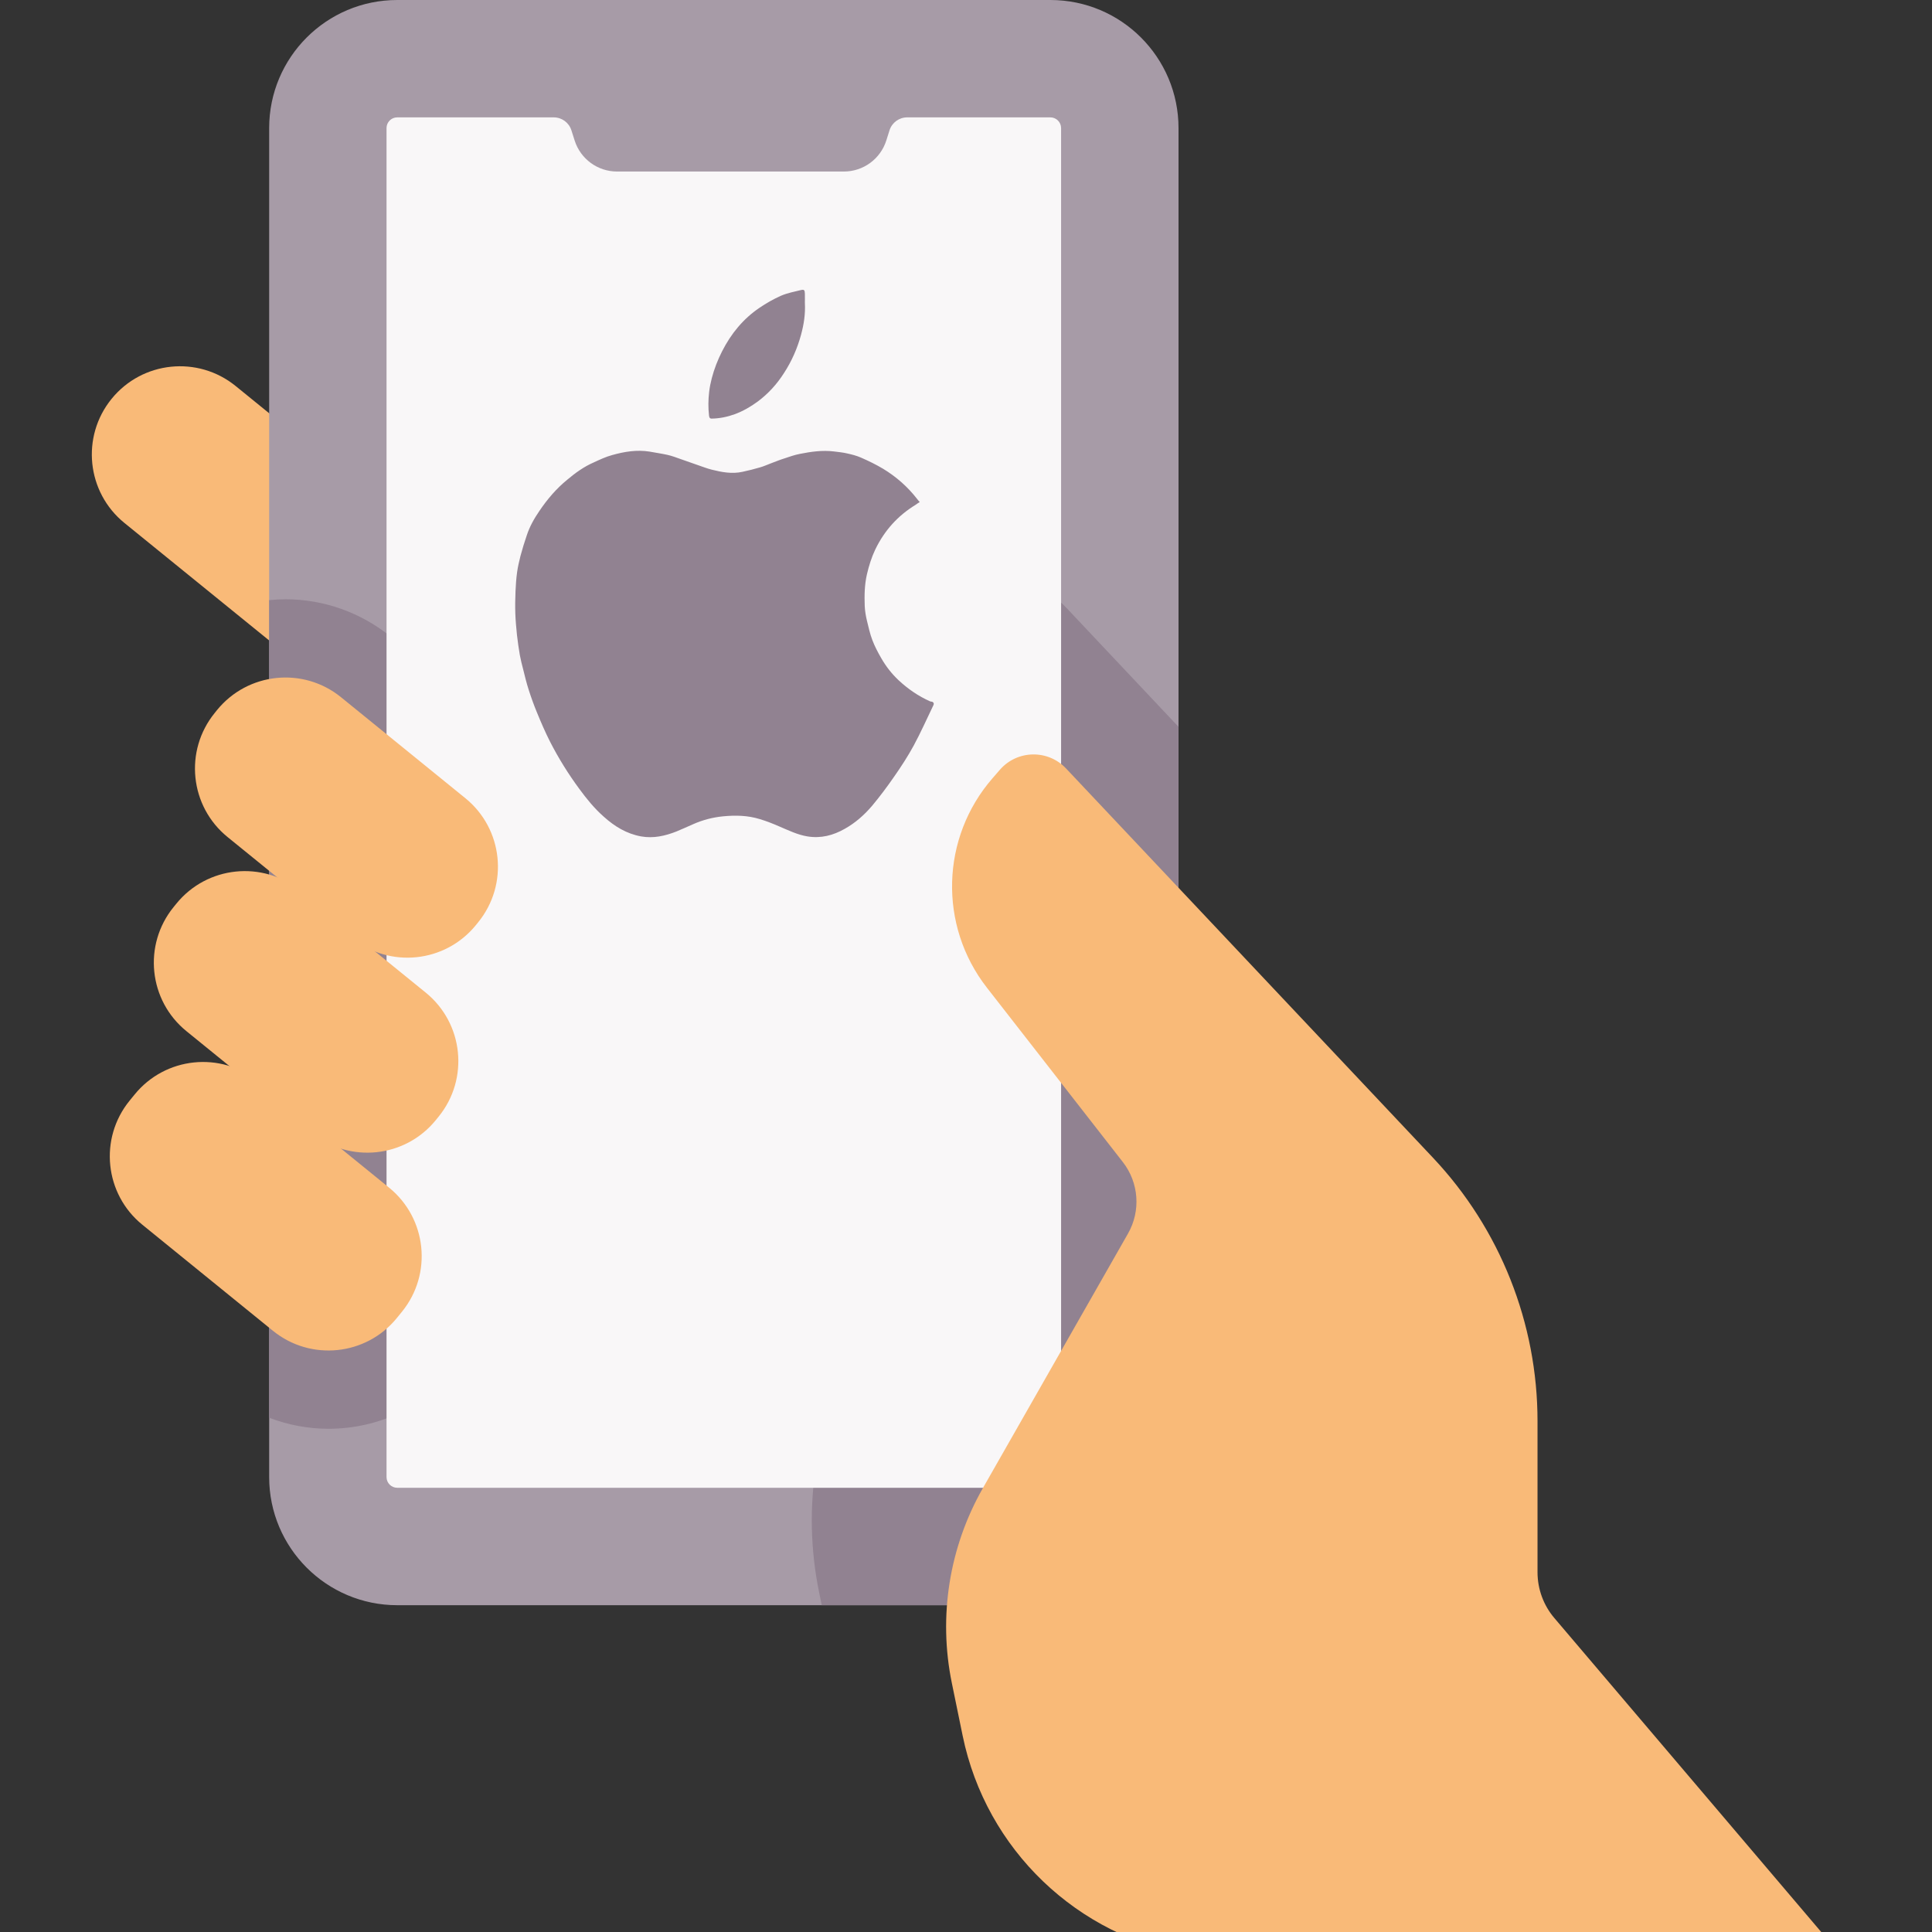 <svg width="60" height="60" viewBox="0 0 60 60" fill="none" xmlns="http://www.w3.org/2000/svg">
<rect x="0" y="0" width="60" height="60" fill="#333333" stroke="none"/>
<g clip-path="url(#clip0)">
<path d="M8.359 19.89L3.864 16.241C2.69 15.287 2.511 13.562 3.465 12.387C4.418 11.213 6.143 11.034 7.318 11.988L8.359 12.834L13.693 17.497L11.38 22.364L8.359 19.89Z" fill="#F9BA78"/>
<path d="M8.359 45.872C8.359 48.069 10.141 49.851 12.338 49.851H33.341C35.141 49.851 36.6 48.392 36.6 46.592V3.979C36.6 1.781 34.819 0 32.621 0H12.338C10.14 0 8.359 1.781 8.359 3.979V45.872Z" fill="#A79BA7"/>
<path d="M8.871 18.611C8.699 18.611 8.528 18.621 8.359 18.638V44.03C8.944 44.253 9.569 44.372 10.201 44.372C11.766 44.372 13.229 43.675 14.216 42.461L14.371 42.27C15.241 41.198 15.642 39.851 15.5 38.477C15.437 37.873 15.272 37.296 15.017 36.765C15.16 36.625 15.296 36.477 15.424 36.319L15.51 36.213C16.794 34.632 16.988 32.514 16.186 30.779C16.357 30.619 16.519 30.447 16.67 30.262L16.741 30.174C17.612 29.102 18.013 27.755 17.87 26.382C17.728 25.008 17.059 23.772 15.987 22.902L12.128 19.768C11.209 19.022 10.053 18.611 8.871 18.611Z" fill="#918291"/>
<path d="M36.597 46.592V22.569L33.136 18.896C32.417 18.134 31.405 17.697 30.358 17.697C29.254 17.697 28.206 18.174 27.48 19.006L27.255 19.265C24.884 21.983 24.773 26.02 26.991 28.864L31.036 34.053L26.67 41.712C25.332 44.059 24.895 46.809 25.439 49.455L25.52 49.851H33.338C35.138 49.851 36.597 48.392 36.597 46.592Z" fill="#918291"/>
<path d="M32.953 3.978C32.953 3.794 32.804 3.645 32.62 3.645H28.174C27.923 3.645 27.701 3.807 27.625 4.046L27.525 4.363C27.343 4.937 26.81 5.327 26.207 5.327H19.163C18.561 5.327 18.028 4.937 17.846 4.363L17.745 4.046C17.669 3.807 17.448 3.645 17.197 3.645H12.337C12.153 3.645 12.004 3.794 12.004 3.977V45.871C12.004 46.055 12.153 46.204 12.337 46.204H32.953V3.978Z" fill="#F9F7F8"/>
<path d="M58.79 62.624L48.273 50.251C47.934 49.854 47.749 49.348 47.749 48.826V44.134C47.749 41.093 46.587 38.166 44.501 35.953L33.108 23.866C32.546 23.269 31.592 23.287 31.053 23.905L30.828 24.164C29.217 26.011 29.142 28.74 30.648 30.672L34.871 36.089C35.369 36.728 35.433 37.604 35.032 38.308L30.523 46.217C29.478 48.05 29.136 50.201 29.56 52.268L29.896 53.904C30.622 57.439 33.458 60.157 37.021 60.733L38.631 62.834C38.857 63.129 39.208 63.302 39.579 63.302H58.476C58.827 63.302 59.017 62.891 58.79 62.624Z" fill="#F9BA78"/>
<path d="M10.927 29.129L7.067 25.995C5.893 25.041 5.714 23.316 6.668 22.142L6.739 22.053C7.693 20.879 9.418 20.7 10.592 21.654L14.451 24.788C15.626 25.741 15.805 27.467 14.851 28.641L14.78 28.729C13.826 29.903 12.101 30.082 10.927 29.129Z" fill="#F9BA78"/>
<path d="M9.682 35.185L5.79 32.024C4.615 31.07 4.437 29.345 5.39 28.171L5.476 28.065C6.43 26.891 8.155 26.712 9.329 27.666L13.221 30.826C14.396 31.78 14.575 33.505 13.621 34.679L13.535 34.785C12.582 35.959 10.857 36.138 9.682 35.185Z" fill="#F9BA78"/>
<path d="M8.475 41.328L4.423 38.037C3.248 37.084 3.069 35.359 4.023 34.184L4.179 33.993C5.132 32.819 6.857 32.64 8.032 33.593L12.084 36.884C13.258 37.838 13.437 39.563 12.483 40.737L12.328 40.928C11.374 42.103 9.649 42.282 8.475 41.328Z" fill="#F9BA78"/>
<path d="M28.887 21.782C28.523 21.62 28.198 21.398 27.903 21.122C27.693 20.925 27.513 20.693 27.368 20.44C27.262 20.257 27.164 20.07 27.091 19.877C27.017 19.684 26.973 19.475 26.923 19.274C26.887 19.125 26.863 18.977 26.855 18.825C26.843 18.491 26.848 18.164 26.923 17.836C26.986 17.569 27.065 17.312 27.181 17.068C27.467 16.474 27.884 16.014 28.435 15.677C28.472 15.647 28.515 15.623 28.563 15.591C28.527 15.554 28.504 15.524 28.479 15.492C28.183 15.111 27.826 14.8 27.422 14.556C27.201 14.424 26.969 14.312 26.738 14.211C26.601 14.151 26.454 14.114 26.31 14.082C26.177 14.05 26.033 14.038 25.898 14.02C25.541 13.976 25.186 14.027 24.84 14.096C24.67 14.128 24.511 14.187 24.347 14.241C24.212 14.282 24.08 14.339 23.95 14.386C23.836 14.427 23.719 14.484 23.603 14.515C23.425 14.567 23.242 14.614 23.061 14.652C22.736 14.725 22.414 14.664 22.1 14.585C21.953 14.548 21.813 14.491 21.669 14.443C21.5 14.386 21.335 14.324 21.164 14.266C21.017 14.216 20.87 14.156 20.718 14.124C20.54 14.085 20.355 14.059 20.172 14.025C19.78 13.962 19.394 14.025 19.013 14.132C18.816 14.185 18.625 14.275 18.439 14.361C18.137 14.492 17.869 14.685 17.619 14.896C17.282 15.17 16.999 15.501 16.754 15.864C16.588 16.105 16.448 16.353 16.357 16.633C16.286 16.84 16.221 17.051 16.164 17.265C16.122 17.436 16.081 17.604 16.058 17.777C16.031 17.969 16.019 18.165 16.01 18.358C16 18.594 15.996 18.829 16.004 19.059C16.012 19.281 16.033 19.503 16.055 19.72C16.079 19.928 16.108 20.134 16.144 20.344C16.171 20.493 16.209 20.638 16.247 20.785C16.299 20.997 16.351 21.212 16.418 21.419C16.494 21.658 16.58 21.895 16.674 22.123C16.801 22.432 16.932 22.738 17.083 23.035C17.345 23.547 17.65 24.038 17.993 24.502C18.222 24.814 18.463 25.111 18.754 25.366C19.089 25.667 19.458 25.892 19.907 25.975C20.294 26.044 20.654 25.961 21.006 25.823C21.184 25.75 21.355 25.67 21.531 25.594C21.826 25.463 22.137 25.383 22.456 25.352C22.845 25.314 23.223 25.323 23.596 25.438C23.803 25.5 24.006 25.58 24.204 25.667C24.488 25.787 24.764 25.924 25.073 25.975C25.498 26.044 25.877 25.944 26.241 25.736C26.568 25.552 26.848 25.304 27.093 25.014C27.332 24.727 27.556 24.426 27.77 24.117C27.987 23.806 28.194 23.489 28.375 23.156C28.596 22.748 28.786 22.318 28.989 21.898C29.013 21.85 28.995 21.817 28.954 21.794C28.928 21.789 28.905 21.789 28.887 21.782Z" fill="#918291"/>
<path d="M22.82 12.863C23.073 12.769 23.31 12.634 23.536 12.467C23.854 12.229 24.126 11.935 24.351 11.58C24.585 11.22 24.762 10.822 24.878 10.393C24.963 10.078 25.016 9.759 24.996 9.397C24.996 9.326 24.999 9.225 24.996 9.123C24.993 9.007 24.974 8.987 24.878 9.007C24.669 9.058 24.455 9.099 24.253 9.185C24.019 9.29 23.795 9.416 23.582 9.562C23.089 9.896 22.707 10.353 22.421 10.918C22.287 11.184 22.181 11.456 22.105 11.745C22.07 11.882 22.039 12.028 22.023 12.175C21.995 12.413 21.991 12.658 22.019 12.9C22.026 12.97 22.044 13.002 22.106 13C22.35 12.996 22.588 12.947 22.82 12.863Z" fill="#918291"/>
</g>
<defs>
<clipPath id="clip0">
<rect width="60" height="60" fill="white"/>
</clipPath>
</defs>
</svg>
